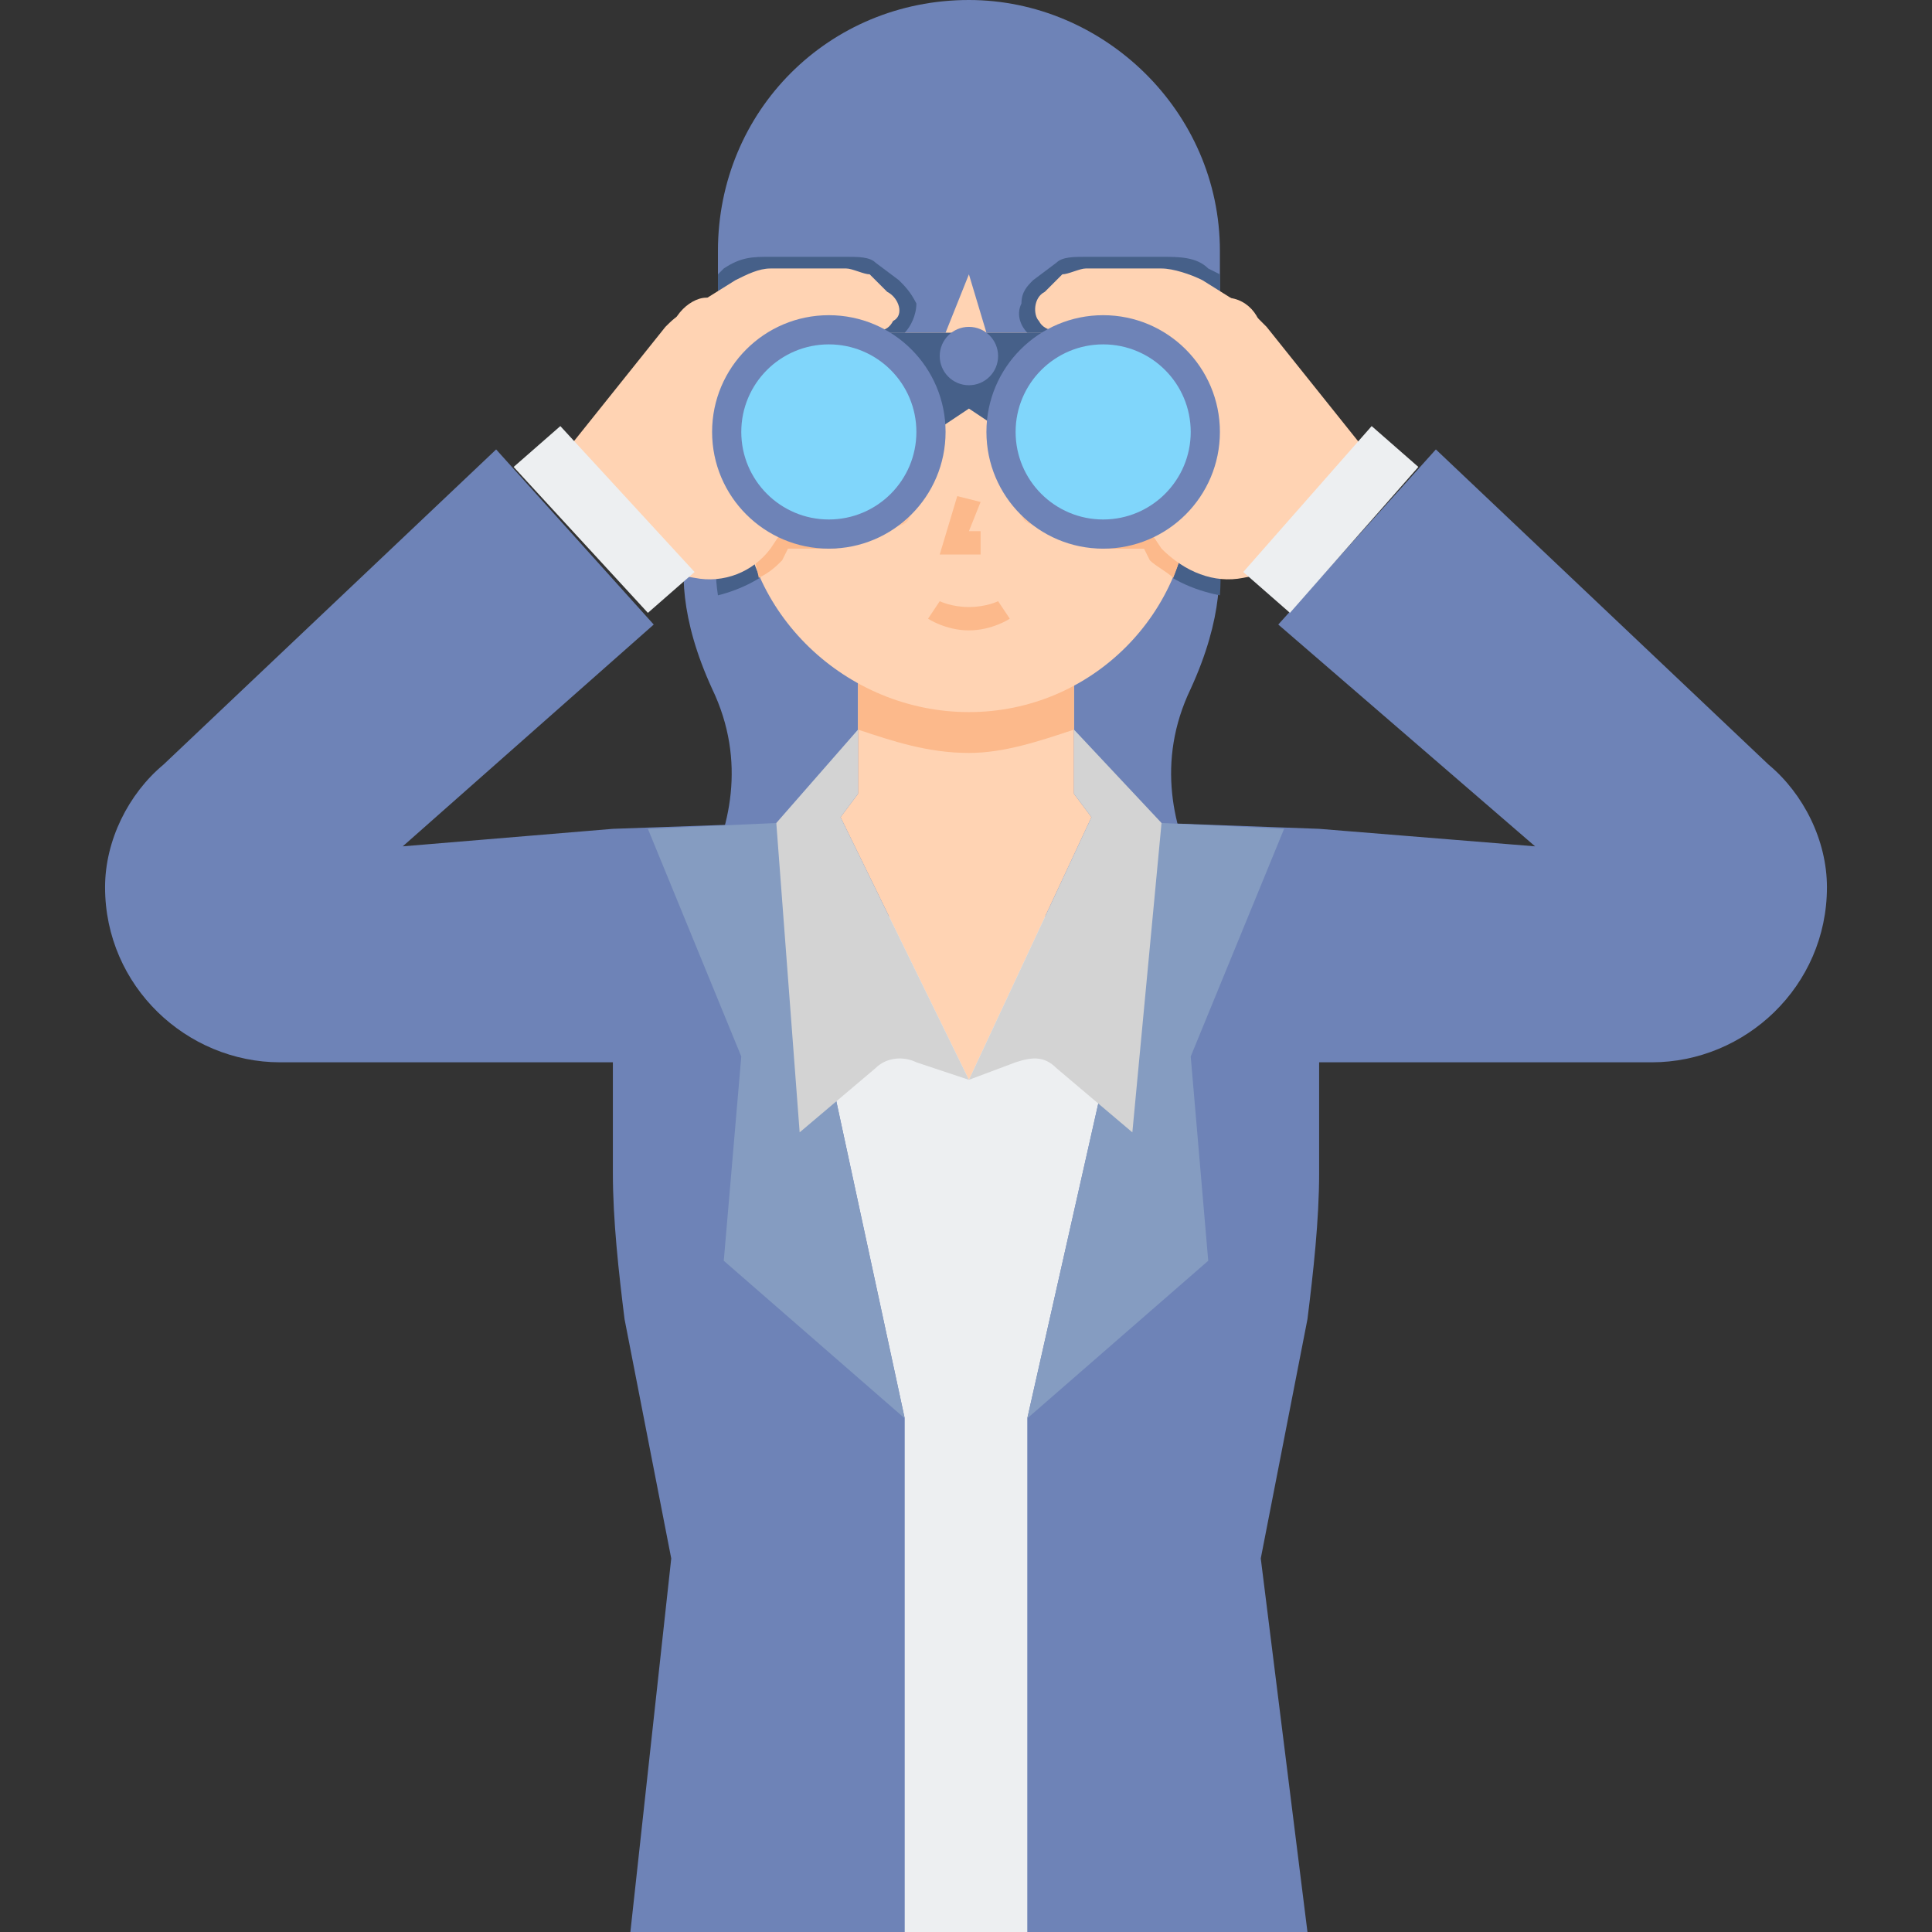 <?xml version="1.0" encoding="UTF-8"?>
<!DOCTYPE svg PUBLIC "-//W3C//DTD SVG 1.1//EN" "http://www.w3.org/Graphics/SVG/1.1/DTD/svg11.dtd">
<!-- Creator: CorelDRAW 2019 (64-Bit) -->
<svg xmlns="http://www.w3.org/2000/svg" xml:space="preserve" width="80px" height="80px" version="1.1" style="shape-rendering:geometricPrecision; text-rendering:geometricPrecision; image-rendering:optimizeQuality; fill-rule:evenodd; clip-rule:evenodd"
viewBox="0 0 3.31 3.31"
 xmlns:xlink="http://www.w3.org/1999/xlink">
 <rect x="0" y="0" width="3.31" height="3.31" fill="#333333" stroke="none"/>
 <defs>
  <style type="text/css">
   <![CDATA[
    .fil0 {fill:none}
    .fil2 {fill:#466089}
    .fil1 {fill:#6E83B7}
    .fil9 {fill:#80D6FB}
    .fil4 {fill:#859CC1}
    .fil6 {fill:lightgrey}
    .fil3 {fill:#EDEFF1}
    .fil7 {fill:#FCB98B}
    .fil8 {fill:#FFC69F}
    .fil5 {fill:#FFD3B3}
   ]]>
  </style>
 </defs>
 <g id="Capa_x0020_1">
  <rect class="fil0" width="3.31" height="3.31"/>
  <g id="_2581468268048">
   <path class="fil1" d="M2.04 0.83c0,0 0.11,0.11 0,0.35 -0.12,0.25 0.12,0.47 0.12,0.47l-0.5 0 -0.56 0c0,0 0.24,-0.22 0.12,-0.47 -0.11,-0.24 0,-0.35 0,-0.35l0.82 0z"/>
   <path class="fil2" d="M1.23 1.02c0.04,-0.01 0.08,-0.03 0.11,-0.06l0 0 0.01 -0.02 0.08 0c0.01,0 0.02,-0.01 0.03,-0.02 0.01,-0.01 0.01,-0.02 0.01,-0.03 0,-0.03 -0.02,-0.05 -0.04,-0.06l-0.15 0c0,0 -0.07,0.06 -0.05,0.19z"/>
   <path class="fil2" d="M1.89 0.94l0.07 0 0.01 0.02 0 0c0.03,0.03 0.07,0.05 0.12,0.06 0.01,-0.13 -0.05,-0.19 -0.05,-0.19l-0.16 0c-0.02,0.01 -0.04,0.03 -0.04,0.06 0,0.01 0,0.02 0.01,0.03 0.01,0.01 0.02,0.02 0.04,0.02z"/>
   <polygon class="fil3" points="1.34,1.57 1.97,1.57 1.97,3.31 1.34,3.31 "/>
   <path class="fil1" d="M3.03 1.31l-0.57 -0.54 -0.27 0.3 0.44 0.38 -0.37 -0.03 -0.27 -0.01 -0.23 1.02 0 0.88 0.48 0 -0.08 -0.64 0.08 -0.41c0.01,-0.08 0.02,-0.17 0.02,-0.25l0 -0.19 0.57 0c0.16,0 0.3,-0.13 0.3,-0.3 0,-0.08 -0.04,-0.16 -0.1,-0.21z"/>
   <path class="fil1" d="M1.33 1.41l-0.28 0.01 -0.36 0.03 0.43 -0.38 -0.27 -0.3 -0.57 0.54c-0.06,0.05 -0.1,0.13 -0.1,0.21 0,0.17 0.14,0.3 0.3,0.3l0.57 0 0 0.19c0,0.08 0.01,0.17 0.02,0.25l0.08 0.41 -0.07 0.64 0.47 0 0 -0.88 -0.22 -1.02z"/>
   <polygon class="fil4" points="2.04,1.81 2.2,1.42 1.99,1.41 1.76,2.43 2.07,2.16 "/>
   <polygon class="fil4" points="1.27,1.81 1.11,1.42 1.33,1.41 1.55,2.43 1.24,2.16 "/>
   <polygon class="fil5" points="1.66,1.85 1.87,1.4 1.84,1.36 1.84,1.12 1.66,1.12 1.47,1.12 1.47,1.36 1.44,1.4 "/>
   <path class="fil6" d="M1.66 1.85l-0.09 -0.03c-0.02,-0.01 -0.05,-0.01 -0.07,0.01l-0.13 0.11 -0.04 -0.53 0.14 -0.16 0 0.11 -0.03 0.04 0.22 0.45z"/>
   <path class="fil5" d="M1.27 0.57l-0.04 0c-0.04,0 -0.07,0.04 -0.06,0.08l0.01 0.13c0.01,0.03 0.03,0.04 0.06,0.04l0.03 0 0 -0.25z"/>
   <path class="fil7" d="M1.47 1.12l0 0.13c0.06,0.02 0.12,0.04 0.19,0.04 0.06,0 0.12,-0.02 0.18,-0.04l0 -0.13 -0.18 0 -0.19 0z"/>
   <path class="fil5" d="M2.04 0.84c0,0.21 -0.17,0.38 -0.38,0.38 -0.21,0 -0.39,-0.17 -0.39,-0.38l0 -0.5 0.77 0 0 0.5z"/>
   <path class="fil1" d="M2.09 0.43l0 0.14 -0.18 0 -0.04 -0.1 -0.03 0.1 -0.15 0 -0.03 -0.1 -0.04 0.1 -0.14 0 -0.04 -0.1 -0.04 0.1 -0.17 0 0 -0.14c0,-0.24 0.19,-0.43 0.43,-0.43 0.23,0 0.43,0.19 0.43,0.43z"/>
   <polygon class="fil1" points="1.27,0.83 1.34,0.57 1.27,0.57 "/>
   <polygon class="fil7" points="1.68,0.95 1.61,0.95 1.64,0.85 1.68,0.86 1.66,0.91 1.68,0.91 "/>
   <path class="fil7" d="M1.66 1.08c-0.04,0 -0.07,-0.02 -0.07,-0.02l0.02 -0.03c0,0 0.02,0.01 0.05,0.01 0.03,0 0.05,-0.01 0.05,-0.01l0.02 0.03c0,0 -0.03,0.02 -0.07,0.02z"/>
   <path class="fil8" d="M1.84 0.9l-0.06 0c-0.02,0 -0.03,-0.01 -0.03,-0.02 0,-0.02 0.01,-0.03 0.03,-0.03l0.06 0c0.02,0 0.03,0.01 0.03,0.03 0,0.01 -0.01,0.02 -0.03,0.02l0 0z"/>
   <path class="fil8" d="M1.47 0.9l0.07 0c0.01,0 0.02,-0.01 0.02,-0.02 0,-0.02 -0.01,-0.03 -0.02,-0.03l-0.07 0c-0.01,0 -0.02,0.01 -0.02,0.03 0,0.01 0.01,0.02 0.02,0.02l0 0z"/>
   <path class="fil5" d="M2.04 0.57l0.04 0c0.04,0 0.07,0.04 0.07,0.08l-0.02 0.13c0,0.03 -0.02,0.04 -0.05,0.04l-0.04 0 0 -0.25z"/>
   <polygon class="fil1" points="2.04,0.83 1.97,0.57 2.04,0.57 "/>
   <path class="fil6" d="M1.66 1.85l0.08 -0.03c0.03,-0.01 0.05,-0.01 0.07,0.01l0.13 0.11 0.05 -0.53 -0.15 -0.16 0 0.11 0.03 0.04 -0.21 0.45z"/>
   <path class="fil5" d="M1.26 0.51l-0.05 0c-0.03,0 -0.07,0.04 -0.06,0.08l0.01 0.13c0.01,0.03 0.03,0.06 0.07,0.06l0.03 0 0 -0.27z"/>
   <path class="fil5" d="M2.05 0.51l0.05 0c0.04,0 0.07,0.04 0.06,0.08l-0.01 0.13c0,0.03 -0.03,0.06 -0.07,0.06l-0.03 0 0 -0.27z"/>
   <path class="fil7" d="M2.04 0.76l-0.03 0.06 -0.1 0c-0.04,0 -0.07,0.03 -0.07,0.07 0,0.01 0,0.02 0.01,0.03 0.01,0.01 0.02,0.02 0.04,0.02l0.07 0 0.01 0.02 0 0c0.01,0.01 0.03,0.02 0.04,0.03 0.02,-0.05 0.03,-0.1 0.03,-0.15l0 -0.08 0 0z"/>
   <path class="fil2" d="M2.07 0.46c-0.02,-0.02 -0.05,-0.02 -0.08,-0.02l-0.13 0c-0.02,0 -0.04,0 -0.05,0.01l-0.04 0.03c-0.01,0.01 -0.02,0.02 -0.02,0.04 -0.01,0.02 0,0.04 0.01,0.05 0,0 0,0 0,0l0.08 0 0.03 -0.1 0.04 0.1 0.18 0 0 -0.1 -0.02 -0.01z"/>
   <path class="fil5" d="M1.79 0.5l0.03 -0.03c0.01,0 0.03,-0.01 0.04,-0.01l0.13 0c0.02,0 0.05,0.01 0.07,0.02l0.08 0.05c0.01,0.01 0.02,0.02 0.03,0.03l0.16 0.2 -0.15 0.22 -0.05 0.01c-0.05,0.01 -0.1,-0.01 -0.14,-0.05l-0.02 -0.03 -0.08 0c-0.01,0 -0.02,-0.01 -0.02,-0.02 0,-0.02 0.02,-0.04 0.04,-0.04l0.11 0 0.06 -0.11 -0.02 -0.09c-0.01,-0.03 -0.03,-0.06 -0.06,-0.07l-0.09 -0.03c-0.03,0 -0.06,0 -0.08,0.01 -0.01,0.01 -0.04,0.01 -0.05,-0.01 -0.01,-0.01 -0.01,-0.04 0.01,-0.05z"/>
   <polygon class="fil3" points="2.13,0.98 2.21,1.05 2.43,0.8 2.35,0.73 "/>
   <path class="fil7" d="M1.46 0.92c0.01,-0.01 0.01,-0.02 0.01,-0.03 0,-0.04 -0.03,-0.07 -0.07,-0.07l-0.09 0 -0.04 -0.06 0 0.08c0,0.05 0.02,0.1 0.03,0.15 0.02,-0.01 0.03,-0.02 0.04,-0.03l0 0 0.01 -0.02 0.08 0c0.01,0 0.02,-0.01 0.03,-0.02l0 0z"/>
   <path class="fil2" d="M1.54 0.48l-0.04 -0.03c-0.01,-0.01 -0.03,-0.01 -0.05,-0.01l-0.13 0c-0.03,0 -0.05,0 -0.08,0.02l-0.01 0.01 0 0.1 0.17 0 0.04 -0.1 0.04 0.1 0.07 0c0,0 0,0 0,0 0.01,-0.01 0.02,-0.03 0.02,-0.05 -0.01,-0.02 -0.02,-0.03 -0.03,-0.04z"/>
   <path class="fil5" d="M1.52 0.5l-0.03 -0.03c-0.01,0 -0.03,-0.01 -0.04,-0.01l-0.13 0c-0.02,0 -0.04,0.01 -0.06,0.02l-0.08 0.05c-0.02,0.01 -0.03,0.02 -0.04,0.03l-0.16 0.2 0.15 0.22 0.06 0.01c0.05,0.01 0.1,-0.01 0.13,-0.05l0.02 -0.03 0.09 0c0.01,0 0.02,-0.01 0.01,-0.02 0,-0.02 -0.01,-0.04 -0.04,-0.04l-0.11 0 -0.06 -0.11 0.02 -0.09c0.01,-0.03 0.04,-0.06 0.07,-0.07l0.09 -0.03c0.02,0 0.05,0 0.07,0.01 0.02,0.01 0.04,0.01 0.05,-0.01 0.02,-0.01 0.01,-0.04 -0.01,-0.05z"/>
   <polygon class="fil3" points="1.19,0.98 1.11,1.05 0.88,0.8 0.96,0.73 "/>
   <polygon class="fil2" points="1.66,0.57 1.49,0.57 1.49,0.74 1.6,0.74 1.66,0.7 1.72,0.74 1.82,0.74 1.82,0.57 "/>
   <circle class="fil1" cx="1.89" cy="0.74" r="0.2"/>
   <circle class="fil9" cx="1.89" cy="0.74" r="0.15"/>
   <circle class="fil1" cx="1.66" cy="0.61" r="0.05"/>
   <circle class="fil1" cx="1.42" cy="0.74" r="0.2"/>
   <circle class="fil9" cx="1.42" cy="0.74" r="0.15"/>
  </g>
 </g>
</svg>
